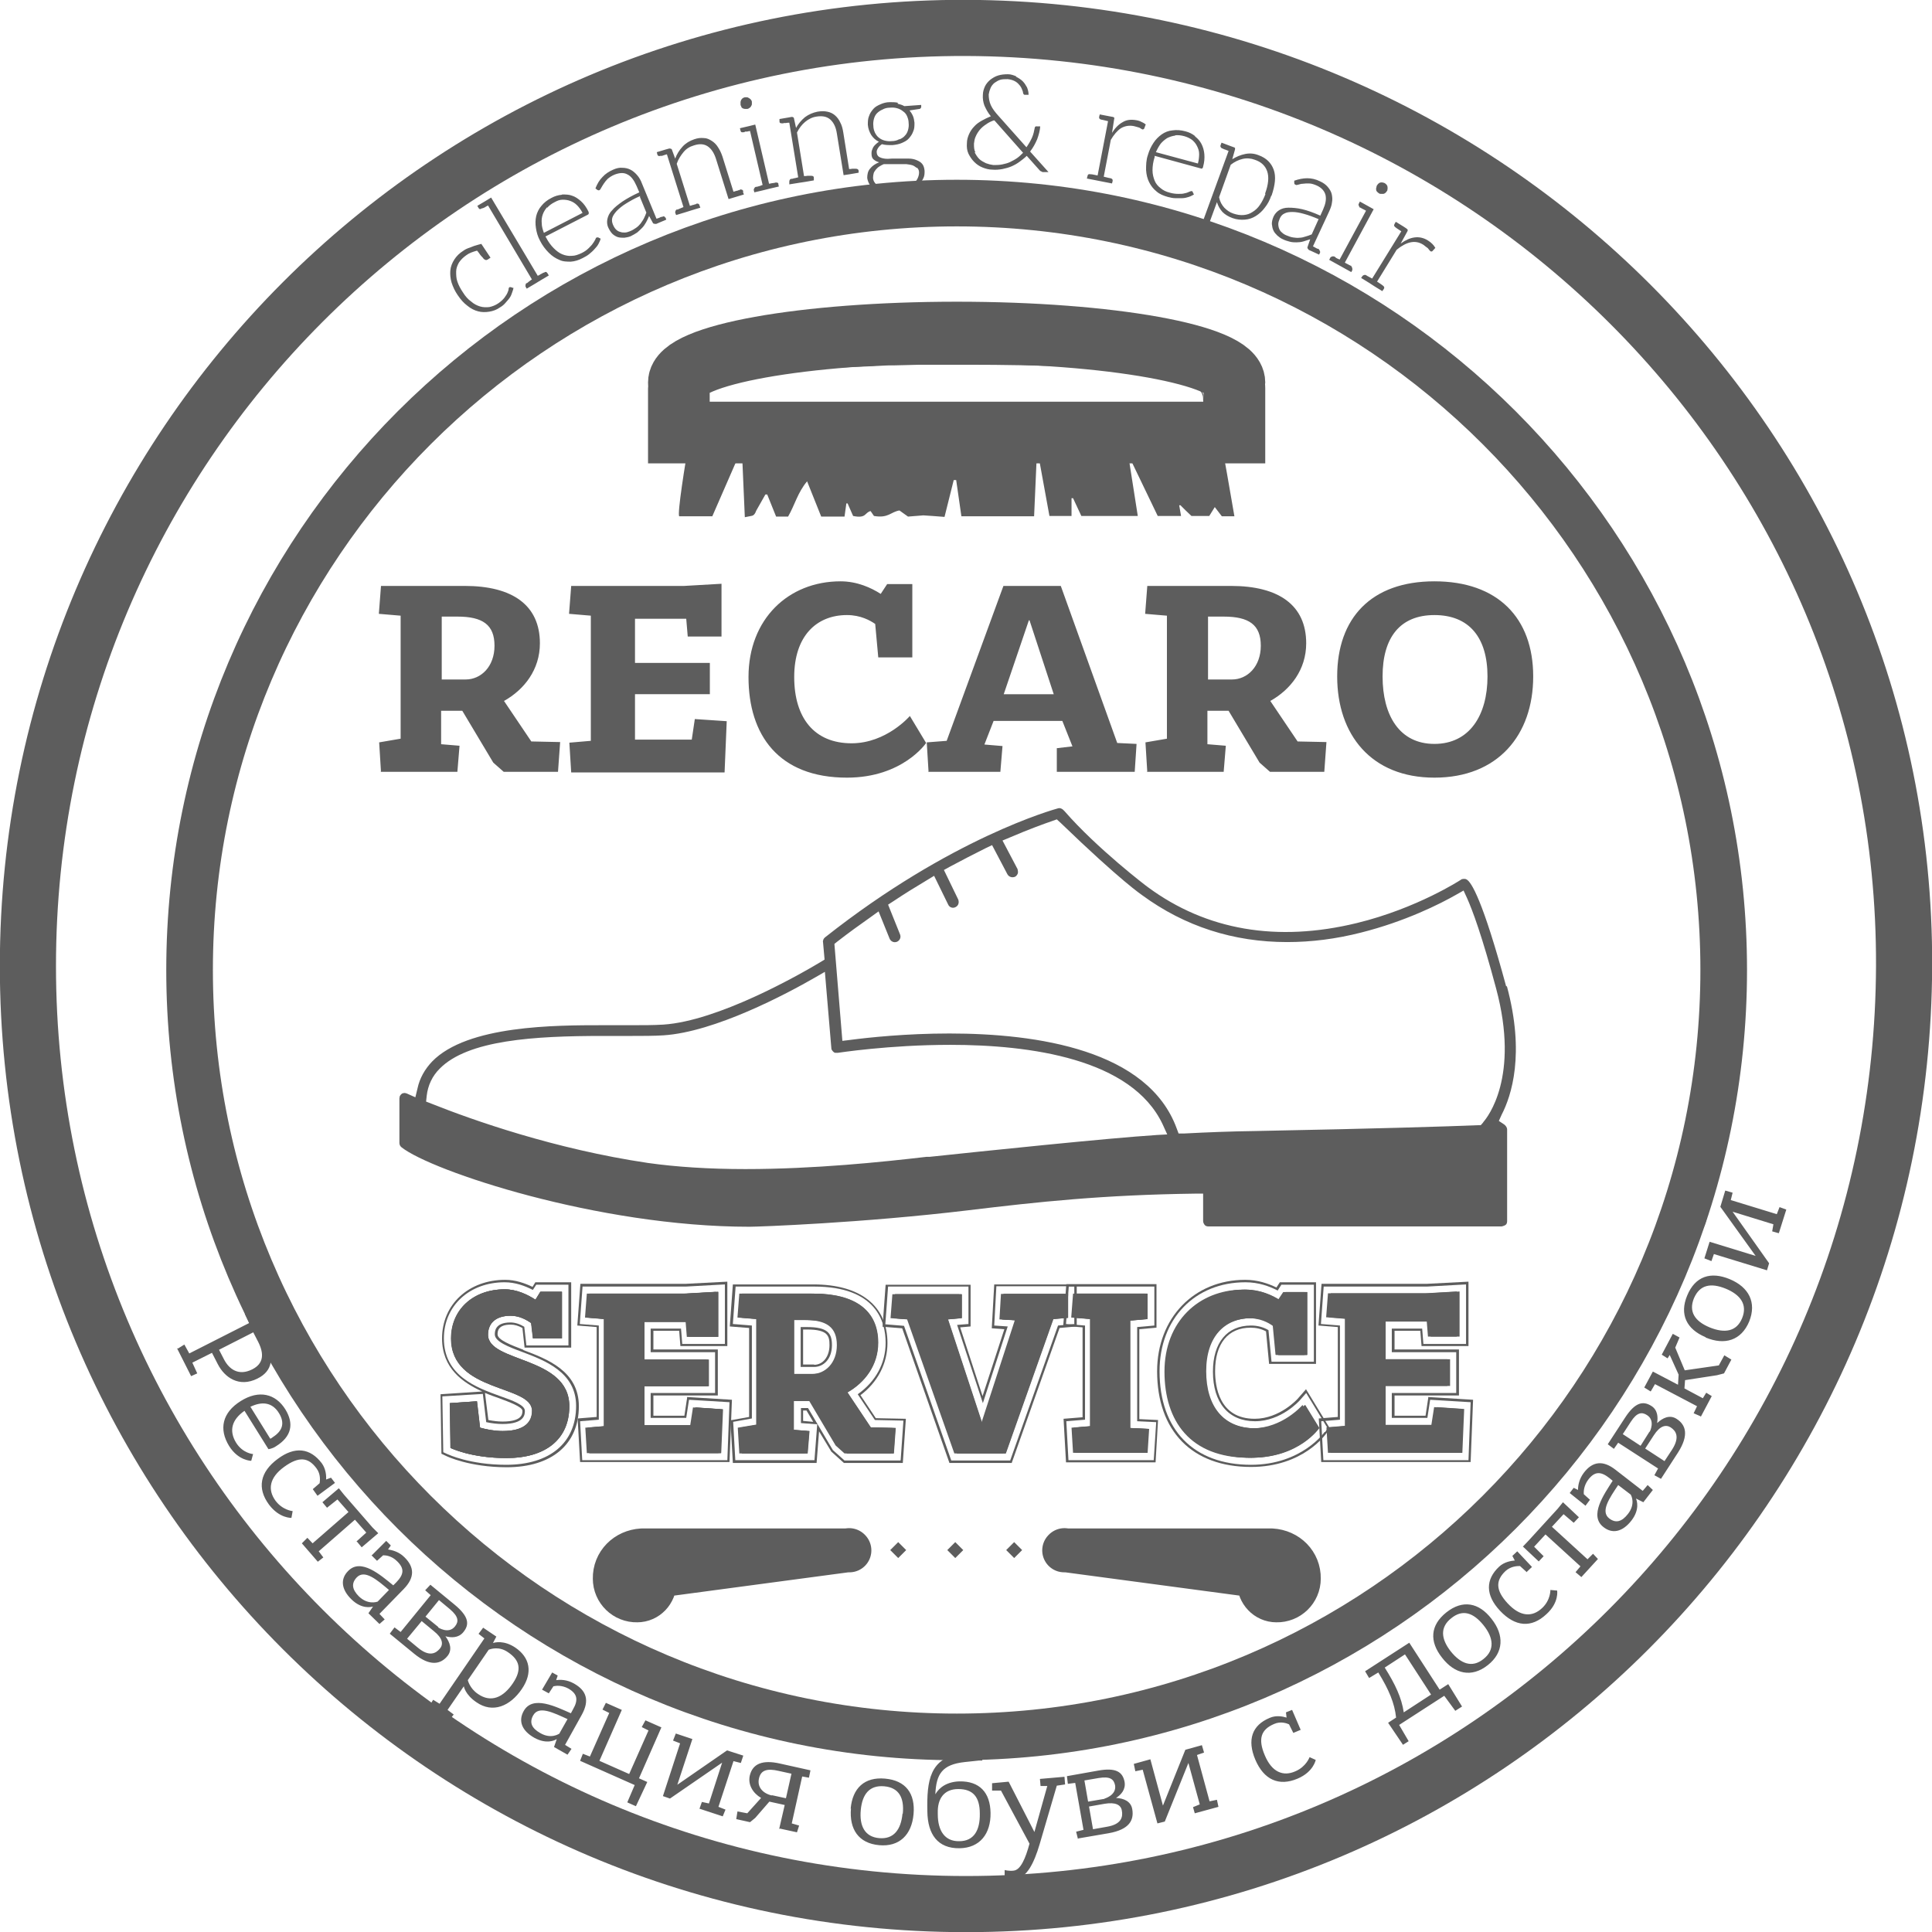 <?xml version="1.0" encoding="UTF-8"?> <svg xmlns="http://www.w3.org/2000/svg" id="_Слой_1" data-name="Слой 1" viewBox="0 0 62.98 62.98"><defs><style> .cls-1 { stroke-width: 1.52px; } .cls-1, .cls-2, .cls-3, .cls-4 { fill: none; stroke: #353535; } .cls-1, .cls-3, .cls-4 { stroke-miterlimit: 10; } .cls-5 { fill: #353535; } .cls-2 { stroke-linecap: round; stroke-linejoin: round; stroke-width: 1.43px; } .cls-3 { stroke-width: 1.83px; } .cls-4 { stroke-width: 2.01px; } .cls-6 { opacity: .8; } </style></defs><g class="cls-6"><path class="cls-3" d="M62.07,31.49c-.06,16.89-13.69,30.58-30.58,30.58S.91,48.38,.91,31.49,14.6,.86,31.49,.91c16.93,.06,30.64,13.78,30.58,30.58h0Z"></path><path class="cls-1" d="M56.19,31.62c0,13.81-11.19,25-25,25S6.18,45.43,6.18,31.62,17.38,6.62,31.19,6.62s25,11.19,25,25h0Z"></path><path class="cls-5" d="M14.4,20.1v2.05h.78c.5,0,.94-.42,.94-1.1s-.38-.95-1.21-.95h-.51Zm-1.98,5.07l-.06-.97,.7-.12v-4.01l-.71-.06,.07-.91h2.73c1.56,0,2.45,.63,2.45,1.87,0,.86-.51,1.51-1.17,1.88l.89,1.32,.94,.02-.07,.97h-1.77l-.34-.3-1.01-1.69h-.69v1.09l.6,.05-.07,.85h-2.51Zm10-4.41l-.05-.59h-1.67v1.44h2.44s0,1.02,0,1.02h-2.44v1.48h1.85l.1-.67,1.04,.07-.07,1.67h-5l-.06-.97,.7-.06v-4.08l-.71-.06,.07-.91h3.69l1.21-.07v1.72h-1.1Zm6.21,.67l-.1-1.09c-.16-.11-.47-.29-.92-.29-.99,0-1.72,.68-1.72,2.02s.66,2.16,1.87,2.16c1.14,0,1.9-.89,1.9-.89l.53,.88s-.76,1.13-2.58,1.13c-2.23,0-3.21-1.39-3.21-3.28s1.3-3.12,3-3.12c.54,0,1,.21,1.31,.41l.21-.32h.82v2.39h-1.1Zm4.91-1.21l-.82,2.41h1.63l-.79-2.41h-.02Zm-3.27,4.95l-.06-.97,.65-.05,1.85-5.05h1.87l1.84,5.12,.63,.03-.06,.91h-2.54v-.77l.51-.06-.33-.83h-2.24l-.3,.77,.59,.05-.07,.84h-2.36Zm9.11-5.07v2.05h.78c.5,0,.94-.42,.94-1.1s-.38-.95-1.21-.95h-.51Zm-1.98,5.07l-.06-.97,.7-.12v-4.01l-.71-.06,.07-.91h2.73c1.56,0,2.45,.63,2.45,1.87,0,.86-.51,1.51-1.17,1.88l.89,1.32,.94,.02-.07,.97h-1.77l-.34-.3-1.01-1.69h-.69v1.09l.6,.05-.07,.85h-2.51Zm9.36-5.12c-1.12,0-1.69,.73-1.69,2s.55,2.2,1.69,2.2,1.73-.93,1.73-2.2-.6-2-1.73-2Zm0,5.3c-2.06,0-3.17-1.4-3.17-3.3s1.11-3.1,3.17-3.1,3.22,1.19,3.22,3.1-1.15,3.3-3.22,3.3"></path><path class="cls-2" d="M34.69,50.54h6.76c.51,.03,.9,.42,.89,.92,0,.4-.33,.72-.73,.71-.32,0-.57-.27-.57-.59,0-.06,.01-.12,.04-.18,.02-.06,.06-.11,.1-.15,.04-.04,.1-.08,.15-.1,.06-.02,.12-.03,.18-.03,.1,0,.19,.04,.26,.11,.07,.07,.11,.16,.11,.26l-7.18-.96Zm-7,0h-6.76c-.51,.03-.9,.42-.89,.92,0,.4,.33,.72,.73,.71,.32,0,.57-.27,.57-.59,0-.06-.01-.12-.04-.18-.02-.06-.06-.11-.1-.15-.04-.04-.1-.08-.15-.1-.06-.02-.12-.03-.18-.03-.1,0-.19,.04-.26,.11-.07,.07-.11,.16-.11,.26l7.18-.96Z"></path><path class="cls-5" d="M31.14,50.79l-.26-.26,.26-.26,.26,.26-.26,.26Zm1.92,0l-.26-.26,.26-.26,.26,.26-.26,.26Zm-3.78,0l-.26-.26,.26-.26,.26,.26-.26,.26Zm19.06-14.19l-.07,.08h-.1c-.96,.04-3.18,.11-7.27,.19-.77,.01-1.53,.04-2.3,.08h-.18s-.06-.16-.06-.16c-.93-2.56-4.54-3.1-7.41-3.1-1.41,0-2.63,.13-3.24,.21l-.25,.03-.26-3.16,.1-.08c.36-.28,.72-.54,1.09-.8l.25-.18,.36,.89c.04,.09,.14,.14,.24,.1,.09-.04,.14-.14,.1-.24l-.39-.97,.17-.11c.36-.24,.73-.47,1.1-.69l.23-.14,.46,.94c.04,.09,.15,.13,.24,.08,.04-.02,.08-.06,.09-.1,.02-.05,.01-.1,0-.14l-.47-.97,.2-.11c.39-.21,.78-.41,1.16-.6l.21-.1,.5,.95c.05,.09,.16,.12,.25,.08,.04-.02,.07-.06,.09-.11,.01-.05,0-.1-.01-.14l-.49-.93,.24-.1c.63-.27,1.1-.44,1.39-.54l.14-.05,.11,.1c2.01,1.94,2.66,2.36,2.67,2.37,1.39,1.02,2.98,1.53,4.73,1.53,.78,0,1.59-.1,2.41-.31,1.43-.36,2.57-.93,3.11-1.24l.23-.13,.11,.24c.18,.4,.49,1.23,.95,2.95,.78,2.9-.29,4.21-.41,4.35Zm-10.64,.4c-1.58,.1-5.69,.53-7.39,.71h-.1c-1.46,.17-3.66,.4-5.91,.4-1.19,0-2.26-.07-3.18-.2-3.04-.45-5.72-1.4-7.05-1.93l-.18-.07,.02-.19c.04-.34,.18-.64,.42-.88,.92-.94,3.09-1.07,5.31-1.07h.94c.36,0,.74,0,1.05-.02,1.68-.11,4.01-1.35,4.93-1.88l.33-.19,.21,2.48s0,.05,.02,.07c.01,.02,.03,.04,.05,.06,.02,.02,.04,.03,.07,.03,.02,0,.05,0,.07,0,.02,0,1.66-.26,3.67-.26,2.6,0,5.91,.45,6.92,2.59l.15,.33-.36,.02Zm11.4-4.84c-.77-2.84-1.14-3.41-1.29-3.49-.03-.02-.06-.02-.1-.02-.03,0-.07,.01-.09,.03,0,0-1.42,.93-3.39,1.41-2.59,.63-4.9,.24-6.81-1.17-.02-.01-1.65-1.25-2.72-2.48-.07-.08-.14-.11-.21-.09-.14,.04-3.49,.96-7.6,4.21-.02,.02-.04,.04-.05,.07-.01,.03-.02,.06-.01,.09l.05,.56-.13,.08c-.75,.45-3.35,1.92-5.12,2.04-.31,.02-.68,.02-1.04,.02h-.94c-1.54,0-4.41,0-5.56,1.18-.24,.25-.41,.55-.48,.88l-.07,.29-.27-.12s-.05-.02-.07-.02c-.02,0-.05,0-.07,.01-.02,0-.04,.02-.06,.04-.02,.02-.03,.04-.04,.06,0,.02-.01,.05-.01,.07v1.45c0,.06,.03,.11,.07,.14,.97,.77,6.4,2.59,11.34,2.59,.28,0,3.67-.12,7.16-.54,2.24-.27,4.35-.5,7.38-.54h.25s0,.89,0,.89c0,.05,.02,.09,.05,.13s.08,.05,.13,.05h9.55s.09-.02,.13-.05,.05-.08,.05-.13v-2.98c0-.09-.09-.16-.09-.16l-.18-.12,.09-.2c.32-.62,.77-1.98,.17-4.2ZM22.52,14.07c-.21,1.15-.44,2.66-.38,2.76h1.08l.89-2.04h.08c.03,.68,.06,1.36,.09,2.07,.13-.03,.24-.04,.27-.06,.06-.04,.08-.1,.1-.15,.1-.18,.2-.35,.3-.53h.06s.29,.72,.29,.72h.39c.22-.38,.31-.78,.62-1.15l.46,1.15h.76c.02-.15,.04-.29,.06-.43h.04s.18,.41,.18,.41c.44,.09,.37-.11,.57-.16l.11,.16c.47,.08,.54-.13,.83-.18l.28,.2,.5-.04c.2,.01,.41,.03,.69,.05l.3-1.2h.08s.17,1.18,.17,1.18h2.37c.03-.69,.06-1.36,.09-2.04h.04s.37,2.03,.37,2.03h.72v-.58h.05s.27,.58,.27,.58h1.84l-.29-1.85h.05s.89,1.85,.89,1.85h.76l-.06-.35h.04c.12,.12,.24,.24,.36,.35h.58l.18-.29c.1,.13,.16,.21,.23,.3h.41c-.16-.93-.32-1.85-.49-2.77H22.52Z"></path><path class="cls-4" d="M40.24,12.47c0-.9-4.05-1.63-9.05-1.63s-9.06,.73-9.06,1.63c0,.03,0,.06,.01,.09,0,.03-.01,.07-.01,.1v1.44h18.11v-1.44s0-.07-.01-.1c0-.03,.01-.06,.01-.09Z"></path><path class="cls-5" d="M22.9,12.61l.05-.02s.08-.03,.14-.05c.06-.02,.14-.05,.22-.08l.31-.08,.18-.05,.2-.04,.46-.09,.13-.03,.13-.02,.27-.04,.58-.09c.1-.02,.21-.03,.31-.04l.33-.03c.22-.02,.45-.05,.68-.07,.23-.03,.48-.04,.72-.05l.76-.04,.39-.02h.2s.2-.01,.2-.01l.8-.02,.82-.02h.41s.41,0,.41,0c1.1,0,2.2,.03,3.22,.08,.49,.02,.99,.06,1.48,.11,.47,.05,.91,.1,1.32,.18,.41,.07,.78,.17,1.09,.31,.15,.07,.29,.15,.4,.26,.05,.06,.09,.12,.11,.18,.02,.06,.03,.13,.03,.19,0,.24,0,.43,0,.56,0,.13-.01,.2-.01,.2,0,0,0-.07,0-.2,0-.13,0-.32-.02-.56,0-.06,0-.12-.03-.18-.02-.06-.06-.11-.11-.16-.1-.1-.24-.18-.39-.24-.31-.12-.67-.2-1.08-.27-.81-.13-1.77-.19-2.79-.23-1.03-.04-2.12-.06-3.22-.06h-.41s-.41,0-.41,0h-.81s-.8,.02-.8,.02h-.2s-.2,.01-.2,.01l-.39,.02-.76,.03c-.25,.01-.49,.02-.72,.04l-.68,.06-.33,.03c-.11,0-.21,.02-.31,.03l-.58,.07-.27,.03-.13,.02-.13,.02c-.16,.03-.32,.05-.46,.08l-.2,.04-.18,.04c-.12,.03-.22,.05-.31,.07-.09,.02-.17,.05-.23,.06-.06,.02-.11,.03-.14,.04l-.05,.02Zm17.34,1.47H22.13v-.32h18.11v.32Z"></path><path class="cls-5" d="M8.26,43.43l-1.12,.57,.16,.31c.17,.33,.48,.55,.92,.33,.38-.19,.39-.51,.2-.89l-.16-.31Zm-2.46,.53l.21-.13,.16,.29,1.95-.99-.14-.3,.21-.09,.47,.94c.28,.56,.24,1.01-.27,1.26-.6,.3-1.07-.04-1.29-.47l-.19-.37-.64,.32,.16,.35-.2,.09-.46-.91Zm2.37,1.91l.64,1.03s.05-.02,.08-.05c.33-.21,.4-.47,.2-.79-.21-.34-.54-.39-.93-.2Zm-.2,.12c-.43,.3-.5,.66-.28,1.03,.22,.36,.56,.38,.56,.38l-.06,.22s-.42,0-.72-.48c-.34-.55-.23-1.09,.38-1.47,.59-.37,1.13-.24,1.45,.27,.29,.47,.21,.89-.31,1.21-.12,.08-.24,.09-.24,.09l-.78-1.25Zm2.23,2.55l.22-.19c.01-.08,.04-.29-.1-.48-.27-.37-.58-.4-1.06-.05-.48,.35-.54,.74-.28,1.1,.23,.31,.56,.34,.56,.34l-.04,.22s-.39,.02-.73-.43c-.4-.54-.29-1.07,.28-1.49,.56-.42,1.06-.36,1.44,.14,.13,.18,.15,.4,.14,.53l.16-.06,.13,.17-.57,.42-.15-.21Zm1.42,1.71l.32-.29-.37-.42-1.18,1.03,.15,.2-.18,.14-.52-.6,.18-.18,.17,.18,1.17-1.02-.36-.41-.34,.27-.15-.18,.53-.45h.01s.16,.2,.16,.2l.93,1.07,.19,.19-.54,.46-.15-.18Zm.69,1.96l.37-.38c-.38-.32-.79-.68-1.05-.41-.18,.19-.16,.39,.07,.62,.29,.28,.58,.18,.61,.17Zm-.18-1.52l.46-.46,.15,.15-.09,.13c.13,.02,.35,.07,.53,.25,.33,.32,.35,.66-.02,1.04l-.79,.81,.17,.18-.17,.15-.36-.35,.15-.22c-.07,.02-.37,.09-.7-.23-.34-.33-.37-.67-.11-.93,.42-.43,1.06,.14,1.47,.47l.1-.1c.25-.26,.27-.45,.02-.69-.17-.17-.36-.19-.45-.19l-.2,.18-.18-.18Zm2.15,2.36s.34,.23,.55-.03c.13-.16,.12-.32-.16-.56l-.36-.3-.44,.54,.42,.34Zm-.53-.21l-.48,.58,.35,.29c.37,.31,.59,.19,.72,.03,.12-.14,.09-.34-.2-.57l-.4-.33Zm-1.04,.41l.15-.2,.2,.15,.98-1.2-.18-.16,.17-.18,.79,.65c.47,.39,.49,.65,.28,.9-.16,.19-.39,.18-.58,.13,.15,.2,.23,.44,.07,.64-.22,.27-.57,.36-1.1-.08l-.78-.64Zm3.22,.53l-.68,.99s.06,.27,.33,.45c.43,.3,.83,.11,1.14-.35,.31-.46,.21-.76-.16-1.01-.3-.21-.58-.1-.63-.08Zm-1.94,1.84l.13-.21,.21,.13,1.46-2.13-.19-.15,.15-.2,.43,.29-.11,.21c.06-.02,.36-.1,.73,.15,.47,.32,.58,.81,.21,1.35-.38,.56-.95,.8-1.48,.43-.37-.25-.41-.52-.41-.52l-.53,.77,.2,.15-.14,.18-.66-.45Zm4.25,.88l.26-.46c-.46-.21-.94-.45-1.12-.12-.13,.23-.05,.42,.24,.58,.35,.2,.61,.02,.63,0Zm-.57-1.42l.33-.56,.18,.1-.05,.15c.13-.02,.35-.02,.58,.11,.41,.23,.51,.55,.26,1.01l-.55,.99,.21,.13-.13,.19-.44-.25,.09-.26c-.06,.04-.33,.18-.73-.04-.41-.23-.53-.55-.35-.87,.29-.53,1.06-.14,1.54,.07l.07-.13c.18-.31,.14-.51-.16-.68-.21-.11-.39-.09-.48-.07l-.15,.23-.22-.12Zm2.78,3.67l.24-.56-1.78-.79,.09-.23,.23,.09,.63-1.42-.22-.11,.11-.22,.52,.23-.73,1.66,.97,.43,.63-1.42-.22-.11,.12-.22,.52,.23-.73,1.66,.27,.12-.37,.79-.27-.12Zm2.36,.19l.07-.2,.23,.05,.43-1.33-1.7,1.17-.23-.08,.56-1.72-.23-.09,.09-.23,.54,.18-.49,1.49,1.62-1.12,.53,.17-.08,.24-.24-.06-.49,1.49,.23,.09-.09,.22-.76-.25Zm2.35-.42l.46,.1,.18-.8-.41-.09c-.38-.09-.59-.03-.65,.25-.06,.27,.12,.48,.42,.55Zm.24,1.1l.18-.78-.5-.11-.46,.53-.17,.14-.45-.1,.04-.25,.32,.06,.45-.5c-.27-.16-.43-.43-.37-.72,.09-.4,.42-.53,.99-.4l.99,.22-.05,.24-.22-.04-.34,1.53,.24,.07-.07,.22-.55-.12Zm4.03-.5c.05-.52-.13-.85-.61-.89-.47-.04-.71,.25-.76,.77-.05,.52,.13,.88,.6,.92,.47,.04,.71-.27,.76-.8Zm-1.7-.16c.06-.67,.45-1.04,1.12-.98,.68,.06,.99,.49,.93,1.16-.06,.67-.46,1.07-1.12,1.01-.67-.06-.98-.52-.92-1.2Zm2.84,.18c0,.54,.23,.89,.7,.88,.48,0,.68-.36,.67-.9,0-.54-.22-.8-.7-.8-.48,0-.68,.33-.67,.77v.05Zm1.35-1.75l-.47,.05c-.74,.08-.93,.39-.96,1.05,.14-.24,.4-.41,.79-.42,.65-.01,1,.36,1.01,1.03,.01,.68-.35,1.14-1.01,1.15-.71,.01-1.04-.45-1.05-1.2-.02-1,.07-1.75,1.13-1.89l.43-.06,.03-.15h.23s-.03,.44-.03,.44h-.1Zm.83,3.57s.15,.04,.29,.02c.23-.02,.39-.4,.52-.88l-.93-1.73h-.29s0-.24,0-.24l.54-.05,.84,1.64h0s.42-1.5,.42-1.5h-.22s-.02-.23-.02-.23l.8-.07,.02,.25-.27,.04-.56,1.91c-.18,.61-.42,1.09-.77,1.12-.3,.03-.37-.05-.37-.05v-.23Zm2.75-2.07l.13,.74,.45-.08c.48-.08,.53-.32,.49-.53-.03-.18-.2-.28-.56-.22l-.51,.09Zm.51-.26s.39-.11,.34-.43c-.04-.2-.16-.3-.53-.24l-.47,.08,.12,.69,.53-.09Zm-.87,1.32l-.06-.24,.24-.06-.27-1.53-.24,.03-.03-.25,1.01-.18c.6-.11,.81,.05,.87,.37,.04,.25-.12,.42-.28,.52,.25,.01,.49,.11,.53,.37,.06,.35-.09,.66-.77,.78l-.99,.17Zm3.81-.83l-.06-.21,.22-.09-.37-1.35-.77,1.91-.24,.06-.48-1.75-.24,.05-.05-.24,.54-.15,.41,1.51,.73-1.82,.54-.15,.07,.24-.23,.08,.41,1.51,.24-.05,.05,.23-.77,.21Zm3.2-2.65l-.13-.26c-.07-.03-.27-.11-.49-.01-.42,.18-.53,.48-.3,1.02,.23,.55,.6,.7,1,.52,.35-.15,.46-.46,.46-.46l.2,.09s-.07,.39-.59,.61c-.61,.26-1.1,.04-1.38-.62-.27-.64-.11-1.12,.47-1.36,.2-.09,.42-.05,.55-.01l-.02-.17,.2-.08,.28,.65-.24,.1Zm3.61-.65l.89-.58-.85-1.31-.66,.43c.34,.54,.55,.98,.62,1.46Zm-.03,1.05l-.48-.71,.26-.17c-.05-.47-.23-.9-.58-1.47l-.3,.18-.13-.22,1.44-.93,.99,1.53,.28-.18,.45,.73-.22,.14-.36-.49-1.47,.95,.31,.53-.19,.12Zm2.63-3.89c-.33-.41-.68-.53-1.05-.23-.37,.29-.34,.67-.02,1.08,.33,.41,.7,.55,1.07,.25,.37-.29,.33-.69,0-1.1h0Zm-1.35,1.06c-.42-.53-.39-1.06,.14-1.48,.53-.42,1.06-.32,1.47,.21,.42,.53,.4,1.1-.12,1.51-.53,.42-1.08,.29-1.49-.24Zm2.76-2.79l-.22-.2c-.08,0-.29,0-.47,.16-.33,.31-.33,.63,.07,1.06,.41,.44,.8,.45,1.12,.15,.28-.26,.27-.59,.27-.59l.22,.02s.07,.39-.35,.77c-.49,.46-1.02,.41-1.51-.11-.48-.51-.48-1.02-.03-1.44,.16-.15,.38-.19,.51-.2l-.08-.15,.16-.15,.48,.51-.19,.18Zm1.53-1.61l-.33-.28-.38,.41,1.16,1.06,.18-.18,.16,.17-.54,.59-.19-.16,.16-.19-1.14-1.04-.37,.4,.31,.31-.16,.17-.51-.48h-.01s.19-.2,.19-.2l.95-1.04,.17-.21,.52,.49-.16,.17Zm1.87-.91l-.42-.32c-.28,.42-.59,.86-.29,1.09,.21,.16,.41,.11,.61-.15,.25-.32,.11-.6,.09-.62h0Zm-1.49,.35l-.51-.41,.13-.17,.14,.07c0-.13,.03-.35,.19-.56,.28-.37,.62-.42,1.03-.1l.89,.69,.16-.19,.17,.16-.31,.4-.24-.12c.03,.07,.13,.36-.15,.72-.29,.37-.62,.44-.91,.21-.48-.37,.02-1.07,.3-1.51l-.11-.09c-.28-.22-.48-.22-.69,.06-.14,.19-.15,.38-.14,.47l.2,.18-.15,.2Zm1.95-1.86l.63,.41,.25-.38c.26-.41,.12-.61-.05-.72-.16-.1-.35-.05-.55,.26l-.28,.43Zm.15-.55s.19-.36-.09-.54c-.17-.11-.33-.09-.53,.22l-.26,.4,.58,.38,.29-.46Zm.37,1.54l-.22-.12,.12-.22-1.3-.84-.14,.2-.2-.15,.56-.86c.33-.51,.59-.56,.86-.39,.21,.13,.22,.37,.19,.56,.18-.17,.41-.28,.63-.14,.3,.19,.42,.52,.05,1.1l-.55,.85Zm1.29-2.04l-.23-.1,.11-.23-1.37-.72-.14,.24-.21-.13,.28-.52,.82,.43,.02-.33-.29-.64-.07,.11-.19-.12,.36-.68,.22,.12-.14,.33,.31,.74,1.11-.16,.18-.33,.23,.14-.24,.45-.23,.06-1.04,.16-.02,.27,.6,.32,.11-.18,.18,.11-.36,.68Zm.82-4.16c-.49-.2-.85-.13-1.04,.31-.18,.44,.03,.75,.51,.95,.49,.2,.88,.14,1.06-.3,.18-.44-.05-.76-.53-.96h0Zm-.66,1.58c-.62-.26-.86-.74-.6-1.36,.26-.63,.77-.79,1.39-.53,.62,.26,.88,.76,.63,1.38-.26,.62-.8,.78-1.42,.52h0Zm2.38-3.39l-.21-.06,.04-.23-1.33-.41,1.19,1.68-.07,.23-1.73-.53-.08,.23-.23-.09,.17-.54,1.5,.46-1.15-1.6,.16-.53,.24,.07-.06,.24,1.5,.46,.09-.23,.22,.08-.24,.76Zm-2.69-.92h0s.13-.27,.13-.27c0,0,.38,.21,.19,.81-.18,.6-.61,.56-.61,.56l.05-.3h0s.25,.02,.36-.32c.11-.34-.11-.47-.11-.47Zm-32.81,4.31l-.04-.5h-1.43v1.23h2.1s0,.87,0,.87h-2.1v1.27h1.58l.09-.58,.89,.06-.06,1.43h-4.29l-.05-.83,.6-.05v-3.49l-.61-.05,.06-.78h3.16l1.04-.06v1.47h-.94Zm3.41-.56v1.76h.67c.43,0,.81-.36,.81-.94s-.33-.82-1.04-.82h-.44Zm-1.7,4.34l-.05-.83,.6-.1v-3.44l-.61-.05,.06-.78h2.34c1.34,0,2.1,.54,2.1,1.6,0,.74-.44,1.3-1,1.62l.76,1.14,.81,.02-.06,.83h-1.52l-.29-.26-.86-1.45h-.59v.94l.51,.04-.06,.73h-2.15Zm6.71-4.38l1.14,3.46h.02l1.11-3.41-.5-.03,.05-.83h2.1v.78l-.48,.04-1.55,4.38h-1.59l-1.54-4.37-.54-.04,.06-.78h2.18v.78l-.45,.04Zm4.17,4.38l-.05-.83,.6-.05v-3.49l-.61-.05,.06-.78h2.34v.83l-.56,.05v3.5l.61,.03-.05,.78h-2.34Zm6.6-3.21l-.09-.94c-.14-.1-.4-.25-.79-.25-.85,0-1.47,.58-1.47,1.73s.57,1.86,1.6,1.86c.98,0,1.63-.76,1.63-.76l.46,.75s-.65,.97-2.21,.97c-1.91,0-2.75-1.19-2.75-2.81s1.11-2.67,2.57-2.67c.46,0,.86,.18,1.12,.35l.18-.27h.7v2.05h-.94Zm4.97-.58l-.04-.5h-1.43v1.23h2.1s0,.87,0,.87h-2.1v1.27h1.58l.09-.58,.89,.06-.06,1.43h-4.29l-.05-.83,.6-.05v-3.49l-.61-.05,.06-.78h3.16l1.04-.06v1.47h-.94Z"></path><path class="cls-5" d="M22.46,43.59l-.04-.5h-1.43v1.23h2.1s0,.87,0,.87h-2.1v1.27h1.58l.09-.58,.89,.06-.06,1.43h-4.29l-.05-.83,.6-.05v-3.49l-.61-.05,.06-.78h3.16l1.04-.06v1.47h-.94Z"></path><path class="cls-5" d="M22.83,46.77l.09-.56,.31,.02-.03,.84h-3.7v-.24s.57-.05,.57-.05v-4.06l-.59-.05v-.19h2.89l.73-.04v.84h-.35l-.04-.5h-2.02v1.85h2.1s0,.26,0,.26h-2.1v1.89h2.15Zm-2.08-1.81h2.1v-.42h-2.1s0-1.69,0-1.69h1.87l.04,.5h.5v-1l-.8,.04h-2.96s-.02,.33-.02,.33l.59,.05v3.92l-.59,.05,.02,.39h3.85l.04-.99-.45-.03-.09,.56h-2.01v-1.73Z"></path><path class="cls-5" d="M23.71,47.6h-4.73l-.07-1.27,.61-.05v-3.07l-.62-.05,.09-1.22h3.37l1.27-.07v1.94h-1.39l-.04-.5h-.99v.77h2.1s0,1.33,0,1.33h-2.1v.81h1.16l.09-.59,1.32,.08-.07,1.88Zm-1.31-2.04l-.09,.59h-1.01v-.66h2.1v-1.5h-2.1s0-.61,0-.61h.84l.04,.5h1.53v-2.1l-1.35,.07h-3.44l-.1,1.36,.63,.05v2.93l-.62,.05,.08,1.42h4.87l.08-2.03-1.47-.09Zm3.48-2.53v1.76h.67c.43,0,.81-.36,.81-.94s-.33-.82-1.04-.82h-.44Zm-1.7,4.34l-.05-.83,.6-.1v-3.44l-.61-.05,.06-.78h2.34c1.34,0,2.1,.54,2.1,1.6,0,.74-.44,1.3-1,1.62l.76,1.14,.81,.02-.06,.83h-1.52l-.29-.26-.86-1.45h-.59v.94l.51,.04-.06,.73h-2.15Z"></path><path class="cls-5" d="M26.54,44.48h-.36v-1.14h.13c.68,0,.73,.21,.73,.51,0,.37-.21,.64-.5,.64Zm-.23-1.22h-.21v1.3h.44c.29,0,.58-.24,.58-.71,0-.38-.13-.59-.81-.59Z"></path><path class="cls-5" d="M26.54,45.02h-.9v-2.22h.67c.31,0,1.27,0,1.27,1.05,0,.67-.45,1.17-1.04,1.17Zm1.11-1.17c0-.75-.45-1.12-1.35-1.12h-.75v2.37h.98c.64,0,1.11-.54,1.11-1.25Z"></path><path class="cls-5" d="M26.51,46.35l-.33-.03v-.34h.11l.22,.37Zm2.84,1.26h-1.82l-.38-.34-.81-1.37h-.23v.49l.53,.04-.09,1.17h-2.58l-.07-1.25,.61-.11v-3.03l-.62-.05,.09-1.22h2.56c2.03,0,2.33,1.15,2.33,1.83s-.33,1.27-.91,1.68l.56,.84,.93,.02-.09,1.29Zm-.8-1.38l-.5-.75c.56-.42,.88-1.03,.88-1.7,0-1.21-.88-1.91-2.41-1.91h-2.63l-.1,1.37,.63,.05v2.9l-.61,.11,.08,1.39h2.73l.08-1.03,.4,.66,.41,.37h1.92l.1-1.44-.97-.02Z"></path><path class="cls-5" d="M28.85,47.06h-1.12l-.17-.15-.93-1.56h-1.07v1.53l.49,.04v.14h-1.59l-.02-.27,.58-.1v-3.98l-.59-.05v-.19h2.07c1.19,0,1.8,.43,1.8,1.29,0,.78-.59,1.2-.84,1.35l-.29,.16,1.03,1.54h.65s-.01,.24-.01,.24Zm-1.55-1.75l.21-.12c.56-.32,.88-.84,.88-1.42,0-.91-.63-1.37-1.87-1.37h-2.13l-.02,.33,.59,.05v3.85l-.59,.1,.02,.41h1.72l.02-.29-.49-.04v-1.38h.95l.91,1.53,.2,.17h1.22l.03-.38h-.69s-.96-1.45-.96-1.45Zm3.59-2.32l1.14,3.46h.02l1.11-3.41-.5-.03,.05-.83h2.1v.78l-.48,.04-1.55,4.38h-1.59l-1.54-4.37-.54-.04,.06-.78h2.17v.78l-.45,.04Z"></path><path class="cls-5" d="M32.98,42.72v-.24h1.51v.19l-.4,.03-1.55,4.36h-1.16l-1.53-4.36-.43-.03v-.19h1.6v.19l-.55,.05,1.33,4.04h.47l1.3-4-.59-.04Zm-.76,3.96h-.36l-1.28-3.9,.53-.05v-.33h-1.73l-.02,.34,.46,.03,1.53,4.36h1.27l1.55-4.37,.42-.03v-.33h-1.65l-.02,.39,.57,.04-1.26,3.86Z"></path><path class="cls-5" d="M35.03,43.16l-.54,.05-1.56,4.4h-1.92l-1.54-4.39-.61-.05,.09-1.23h2.62v1.22l-.37,.03,.84,2.55,.81-2.5-.44-.03,.07-1.28h2.54v1.22Zm-2.62-1.29l-.08,1.43,.41,.03-.71,2.18-.73-2.24,.34-.03v-1.36h-2.77l-.1,1.37,.64,.05,1.54,4.39h2.03l1.56-4.4,.56-.05v-1.37h-2.69Z"></path><path class="cls-5" d="M35.05,47.37l-.05-.83,.6-.05v-3.49l-.61-.05,.06-.78h2.34v.83l-.56,.05v3.5l.61,.03-.05,.78h-2.34Z"></path><path class="cls-5" d="M37.12,46.88v.19h-1.78v-.24s.57-.05,.57-.05v-4.06l-.59-.05v-.19h1.76v.24l-.56,.05v4.08l.59,.03Zm-.51-4.04l.56-.05v-.39h-1.9l-.02,.33,.59,.05v3.92l-.59,.05,.02,.39h1.91l.02-.34-.59-.03v-3.93Z"></path><path class="cls-5" d="M37.61,47.6h-2.78l-.07-1.27,.61-.05v-3.07l-.62-.05,.09-1.22h2.79v1.27l-.56,.05v3.07l.62,.03-.08,1.23Zm-.47-1.34v-2.93l.56-.05v-1.42h-2.94l-.1,1.36,.63,.05v2.93l-.62,.05,.08,1.42h2.92l.08-1.38-.63-.03Zm4.51-2.1l-.09-.94c-.14-.1-.4-.25-.79-.25-.85,0-1.47,.58-1.47,1.73s.57,1.86,1.6,1.86c.98,0,1.63-.76,1.63-.76l.46,.75s-.65,.97-2.21,.97c-1.91,0-2.75-1.19-2.75-2.81s1.11-2.67,2.57-2.67c.46,0,.86,.18,1.12,.35l.18-.27h.7v2.05h-.94Z"></path><path class="cls-5" d="M40.78,47.22c-2.13,0-2.44-1.57-2.44-2.51,0-1.39,.93-2.36,2.26-2.36,.43,0,.78,.19,.95,.3l.26,.17,.25-.39h.23v1.43h-.36l-.07-.8-.12-.08c-.29-.2-.61-.3-.97-.3-1.08,0-1.78,.8-1.78,2.03,0,1.31,.75,2.16,1.91,2.16,.7,0,1.25-.33,1.56-.59l.15,.24c-.23,.24-.81,.69-1.83,.69h0Zm.12-.42c-1.13,0-1.83-.8-1.83-2.09,0-1.19,.67-1.96,1.7-1.96,.34,0,.65,.1,.92,.29l.09,.06,.08,.83h.5v-1.59h-.35l-.23,.36-.19-.13c-.18-.12-.54-.31-.99-.31-1.38,0-2.34,1-2.34,2.44,0,.97,.33,2.58,2.52,2.58,1.11,0,1.71-.52,1.93-.76l-.22-.37c-.29,.25-.85,.62-1.58,.62Z"></path><path class="cls-5" d="M43.18,46.68s-.74,1.07-2.4,1.07c-1.87,0-2.98-1.14-2.98-3.05,0-1.71,1.15-2.9,2.8-2.9,.43,0,.78,.13,1.05,.27l.12-.19h1.06v2.51h-1.38l-.1-1.03c-.17-.1-.36-.15-.57-.15-.78,0-1.24,.56-1.24,1.5,0,1.02,.51,1.62,1.37,1.62s1.45-.67,1.46-.68l.21-.24,.7,1.15-.08,.12Zm-.6-1.4l-.28,.32s-.58,.65-1.4,.65c-1.17,0-1.29-1.08-1.29-1.55,0-.9,.42-1.42,1.16-1.42,.18,0,.35,.04,.5,.12l.1,1.06h1.53v-2.66h-1.18l-.11,.17c-.27-.13-.61-.25-1.02-.25-1.67,0-2.87,1.25-2.87,2.98,0,1.95,1.14,3.12,3.06,3.12,1.7,0,2.43-1.06,2.46-1.1l.11-.16-.78-1.28Z"></path><path class="cls-5" d="M47.87,47.6h-4.73l-.07-1.27,.61-.05v-3.07l-.62-.05,.09-1.22h3.37l1.27-.07v1.94h-1.39l-.04-.5h-.99v.77h2.1s0,1.33,0,1.33h-2.1v.81h1.16l.09-.59,1.32,.08-.07,1.88Zm-1.31-2.04l-.09,.59h-1.01v-.66h2.1v-1.5h-2.1s0-.61,0-.61h.84l.04,.5h1.53v-2.1l-1.35,.07h-3.44l-.1,1.36,.63,.05v2.93l-.62,.05,.08,1.42h4.87l.08-2.03-1.47-.09Zm-29.18-1.92l-.06-.51c-.14-.1-.38-.24-.67-.24-.47,0-.74,.23-.74,.62,0,.92,2.65,.69,2.65,2.33,0,1.07-.76,1.69-2.05,1.69-1.16,0-1.82-.33-1.82-.33l-.02-1.46,.88-.06,.1,.86c.22,.06,.47,.11,.74,.11,.72,0,.96-.3,.96-.66,0-.86-2.64-.58-2.64-2.36,0-.93,.71-1.6,1.75-1.6,.38,0,.74,.17,1,.34l.16-.26h.7v1.52h-.94Z"></path><path class="cls-5" d="M17.37,43.64l-.06-.51c-.14-.1-.38-.24-.67-.24-.47,0-.74,.23-.74,.62,0,.92,2.65,.69,2.65,2.33,0,1.07-.76,1.69-2.05,1.69-1.16,0-1.82-.33-1.82-.33l-.02-1.46,.88-.06,.1,.86c.22,.06,.47,.11,.74,.11,.72,0,.96-.3,.96-.66,0-.86-2.64-.58-2.64-2.36,0-.93,.71-1.6,1.75-1.6,.38,0,.74,.17,1,.34l.16-.26h.7v1.52h-.94Z"></path><path class="cls-5" d="M16.51,47.22c-.74,0-1.27-.14-1.52-.23l-.02-.96,.3-.02,.09,.77,.2,.06c.29,.08,.56,.12,.82,.12,1.14,0,1.27-.67,1.27-.96,0-.57-.59-.78-1.17-.99-.86-.31-1.47-.59-1.47-1.37s.58-1.29,1.44-1.29c.32,0,.63,.16,.83,.29l.26,.17,.23-.37h.22v.9h-.35l-.04-.37-.11-.08c-.27-.2-.56-.3-.85-.3-.63,0-1.04,.37-1.04,.93,0,.61,.63,.84,1.24,1.07,.85,.32,1.41,.58,1.41,1.25,0,1.2-1.09,1.38-1.74,1.38Zm.36-2.71c-.61-.23-1.19-.45-1.19-1s.37-.85,.97-.85c.27,0,.55,.1,.81,.28l.08,.06,.04,.41h.5v-1.06h-.34l-.22,.34-.2-.12c-.21-.14-.54-.3-.88-.3-.9,0-1.52,.56-1.52,1.37s.63,1.12,1.52,1.44c.57,.21,1.12,.4,1.12,.92,0,.27-.12,.89-1.19,.89-.25,0-.51-.04-.8-.12l-.15-.04-.1-.79-.44,.03,.02,1.08c.24,.09,.79,.25,1.6,.25,.68,0,1.82-.19,1.82-1.46,0-.72-.6-1.01-1.46-1.33Z"></path><path class="cls-5" d="M15.82,45.41c.16,.07,.31,.12,.45,.17,.32,.12,.76,.28,.76,.41,0,.1,0,.35-.65,.35-.15,0-.3-.02-.46-.05l-.11-.88Zm.69,2.34c-1.2,0-1.9-.34-1.93-.35l-.13-.06-.03-1.82,1.32-.08,.11,.92c.19,.04,.36,.06,.53,.06,.73,0,.73-.32,.73-.43,0-.19-.41-.34-.81-.48-.77-.28-1.83-.66-1.83-1.88,0-1.06,.83-1.83,1.98-1.83,.35,0,.67,.12,.92,.25l.11-.17h1.05v1.98h-1.37l-.07-.61c-.15-.09-.3-.14-.45-.14-.51,0-.51,.3-.51,.39,0,.23,.43,.4,.89,.57,.74,.28,1.76,.66,1.76,1.76,0,1.2-.85,1.92-2.28,1.92h0Zm.55-3.75c-.39-.15-.84-.32-.84-.5,0-.09,0-.32,.43-.32,.13,0,.25,.04,.38,.11l.07,.64h1.52v-2.13h-1.17l-.09,.15c-.25-.12-.56-.23-.89-.23-1.19,0-2.06,.8-2.06,1.91,0,.97,.67,1.44,1.31,1.73l-1.36,.09,.03,1.94,.17,.08s.74,.36,1.96,.36c1.47,0,2.35-.75,2.35-1.99,0-1.15-1.04-1.54-1.81-1.83Z"></path><path class="cls-5" d="M17.38,43.64l-.06-.51c-.14-.1-.38-.24-.67-.24-.47,0-.74,.23-.74,.62,0,.92,2.65,.69,2.65,2.33,0,1.07-.76,1.69-2.05,1.69-1.16,0-1.82-.33-1.82-.33l-.02-1.46,.88-.06,.1,.86c.22,.06,.47,.11,.74,.11,.72,0,.96-.3,.96-.66,0-.86-2.64-.58-2.64-2.36,0-.93,.71-1.6,1.75-1.6,.38,0,.74,.17,1,.34l.16-.26h.7v1.52h-.94Zm5.01-.05l-.04-.5h-1.43v1.23h2.1s0,.87,0,.87h-2.1v1.27h1.58l.09-.58,.89,.06-.06,1.43h-4.29l-.05-.83,.6-.05v-3.49l-.61-.05,.06-.78h3.16l1.04-.06v1.47h-.94Zm3.41-.56v1.76h.67c.43,0,.81-.36,.81-.94s-.33-.82-1.04-.82h-.44Zm-1.7,4.34l-.05-.83,.6-.1v-3.44l-.61-.05,.06-.78h2.34c1.34,0,2.1,.54,2.1,1.6,0,.74-.44,1.3-1,1.62l.76,1.14,.81,.02-.06,.83h-1.52l-.29-.26-.86-1.45h-.59v.94l.51,.04-.06,.73h-2.15Zm6.71-4.38l1.14,3.46h.02l1.11-3.41-.5-.03,.05-.83h2.1v.78l-.48,.04-1.55,4.38h-1.59l-1.54-4.37-.54-.04,.06-.78h2.18v.78l-.45,.04Zm4.17,4.38l-.05-.83,.6-.05v-3.49l-.61-.05,.06-.78h2.34v.83l-.56,.05v3.5l.61,.03-.05,.78h-2.34Zm6.6-3.21l-.09-.94c-.14-.1-.4-.25-.79-.25-.85,0-1.47,.58-1.47,1.73s.57,1.86,1.6,1.86c.98,0,1.63-.76,1.63-.76l.46,.75s-.65,.97-2.21,.97c-1.91,0-2.75-1.19-2.75-2.81s1.11-2.67,2.57-2.67c.46,0,.86,.18,1.12,.35l.18-.27h.7v2.05h-.94Zm4.97-.58l-.04-.5h-1.43v1.23h2.1s0,.87,0,.87h-2.1v1.27h1.58l.09-.58,.89,.06-.06,1.43h-4.29l-.05-.83,.6-.05v-3.49l-.61-.05,.06-.78h3.16l1.04-.06v1.47h-.94ZM16.74,9.35c0,.06-.02,.12-.04,.17-.02,.06-.04,.12-.08,.18-.04,.06-.09,.11-.14,.17-.05,.06-.11,.11-.18,.15-.11,.08-.23,.12-.35,.14-.12,.02-.25,.02-.36-.01-.12-.03-.24-.09-.35-.18-.12-.09-.22-.2-.32-.35-.09-.13-.15-.26-.2-.41-.04-.14-.05-.27-.04-.39,.01-.13,.06-.25,.13-.36,.07-.11,.17-.21,.3-.29,.04-.03,.11-.07,.21-.1,.09-.04,.18-.07,.26-.09l.11-.03,.3,.45-.09,.06c-.05,.03-.09,.02-.14-.03,0,0-.01-.02-.03-.04-.02-.02-.05-.05-.08-.09-.03-.04-.06-.09-.1-.13-.14,.04-.26,.08-.35,.15-.1,.07-.18,.15-.24,.24-.05,.09-.09,.19-.09,.29,0,.1,0,.22,.04,.33,.04,.12,.1,.23,.18,.35,.08,.13,.17,.23,.27,.3,.09,.08,.19,.13,.29,.16,.1,.03,.2,.03,.3,.02,.1-.02,.2-.06,.29-.12,.09-.06,.15-.12,.2-.18,.04-.06,.08-.11,.1-.16,.02-.05,.04-.09,.04-.13,0-.04,.02-.05,.03-.06,0,0,.01,0,.02,0,0,0,.02,0,.02,0l.09,.03Zm1.11-.44l.04,.07-.27,.16-.18,.11-.27,.16-.04-.07s-.01-.08,.03-.11h.02s.06-.05,.06-.05c.03-.02,.06-.05,.1-.07l-1.43-2.41s-.07,.03-.09,.05l-.06,.03s-.02,0-.03,.01h-.02c-.05,.04-.09,.03-.11-.01l-.04-.07,.27-.16,.18-.11,1.52,2.55s.07-.03,.09-.05c.03-.02,.05-.02,.06-.03l.03-.02h.02c.05-.04,.09-.03,.11,.01Zm-.02-2.15c-.06,.07-.11,.15-.14,.24-.03,.09-.04,.18-.03,.28,0,.1,.03,.2,.07,.31l1.26-.65c-.05-.1-.12-.19-.18-.25-.07-.07-.14-.11-.22-.14-.08-.03-.16-.04-.25-.04-.09,0-.17,.03-.26,.08-.1,.05-.18,.11-.24,.18Zm.5-.42c.11,0,.22,0,.32,.04,.1,.03,.2,.1,.29,.18,.09,.08,.17,.19,.24,.33,.01,.03,.02,.05,.01,.07,0,.02-.01,.03-.03,.04l-1.38,.71,.02,.03c.07,.14,.16,.26,.25,.35,.09,.09,.18,.16,.28,.2,.1,.04,.2,.06,.31,.05,.11,0,.21-.04,.32-.09,.1-.05,.17-.1,.23-.16,.06-.06,.11-.11,.14-.16,.04-.05,.06-.1,.08-.13,.01-.04,.03-.06,.05-.06,0,0,.02,0,.02,0,0,0,.02,0,.02,0l.08,.04c-.01,.05-.04,.11-.07,.17-.03,.06-.08,.12-.13,.17-.05,.06-.11,.11-.17,.16-.06,.05-.13,.09-.21,.13-.13,.07-.26,.11-.39,.12-.13,0-.26,0-.38-.06-.12-.05-.23-.12-.34-.23-.11-.11-.21-.24-.29-.4-.07-.13-.11-.27-.13-.41-.02-.13-.02-.26,.01-.39,.03-.12,.09-.24,.17-.33,.08-.1,.19-.19,.33-.26,.11-.06,.22-.09,.33-.1Zm2.54,.05c-.19,.08-.34,.17-.47,.25-.13,.08-.22,.16-.3,.24-.07,.08-.12,.15-.14,.22-.02,.07-.01,.15,.02,.22,.03,.07,.06,.12,.1,.16,.04,.04,.09,.07,.14,.08,.05,.02,.1,.02,.15,.02,.05,0,.11-.02,.16-.04,.08-.03,.14-.07,.2-.11,.06-.04,.11-.09,.15-.14,.04-.06,.08-.11,.11-.17,.03-.06,.06-.13,.08-.19l-.21-.51Zm.82,.69l.03,.08-.26,.11-.07,.03h0s-.08,0-.1-.02l-.13-.24c-.03,.07-.06,.14-.1,.21-.04,.07-.08,.13-.13,.18-.05,.05-.1,.1-.16,.15-.06,.04-.13,.08-.21,.12-.07,.03-.14,.04-.21,.05-.07,0-.14,0-.21-.02-.06-.02-.13-.06-.18-.11-.05-.05-.1-.13-.14-.22-.03-.08-.04-.17-.02-.26,.02-.09,.06-.19,.15-.28,.08-.1,.2-.19,.34-.29,.15-.1,.33-.2,.55-.3l-.09-.21c-.08-.18-.17-.31-.29-.37-.12-.07-.26-.06-.42,0-.1,.04-.17,.09-.23,.14-.05,.05-.09,.1-.13,.16-.03,.05-.06,.09-.08,.13-.02,.04-.04,.07-.06,.08-.03,.01-.05,0-.07-.01l-.06-.05c.06-.15,.13-.27,.23-.37,.09-.1,.21-.18,.35-.24,.11-.05,.21-.07,.3-.06,.09,0,.18,.02,.26,.06,.08,.04,.15,.1,.22,.18,.07,.08,.12,.17,.16,.28l.47,1.14s.07-.02,.09-.03l.06-.03h.03c.05-.03,.09-.02,.11,.03Zm2.53-.82l.03,.08-.3,.09-.2,.06-.41-1.31c-.06-.19-.15-.33-.27-.41-.12-.08-.27-.09-.45-.03-.14,.04-.25,.11-.34,.22-.09,.11-.17,.23-.22,.38l.43,1.37s.08-.02,.1-.03c.03,0,.05-.01,.06-.02h.03s.02-.02,.02-.02c.05-.01,.09,0,.1,.05l.03,.08-.3,.09-.19,.06-.3,.09-.03-.08s0-.08,.05-.1h.03s.07-.03,.07-.03c.03-.01,.07-.03,.12-.05l-.54-1.72s-.08,.02-.1,.03l-.06,.02s-.02,0-.03,0h-.02c-.05,.02-.09,0-.1-.04l-.02-.08,.3-.09,.11-.03s.06,0,.08,.03l.11,.3c.05-.14,.13-.27,.24-.39,.1-.11,.23-.19,.38-.24,.11-.04,.22-.05,.31-.04,.1,0,.18,.04,.26,.09,.08,.05,.15,.12,.2,.2,.06,.09,.11,.19,.15,.31l.36,1.15s.07-.02,.1-.03c.03,0,.05-.01,.06-.02h.03s.02-.02,.02-.02c.05-.01,.09,0,.11,.05h0Zm-.05-2.78s-.03-.04-.03-.07c0-.03,0-.05,0-.08,0-.02,.01-.05,.02-.07,.01-.02,.03-.04,.05-.06,.02-.01,.04-.02,.07-.03,.03,0,.05,0,.07,0,.02,0,.05,.02,.07,.03,.02,.01,.04,.03,.06,.05,.01,.02,.03,.04,.03,.07,0,.03,0,.05,0,.08,0,.02-.02,.05-.03,.07-.01,.02-.03,.04-.05,.05-.02,.01-.04,.03-.07,.03-.03,0-.05,0-.08,0-.02,0-.05-.01-.07-.02-.02-.01-.04-.03-.05-.05Zm1.2,2.52l.02,.08-.3,.07-.2,.05-.3,.07-.02-.08s.01-.08,.07-.1h.03s.07-.02,.07-.02c.03,0,.07-.03,.12-.04l-.41-1.76s-.07,.01-.1,.02h-.06s-.03,.02-.03,.02h-.02c-.06,.01-.09,0-.1-.05l-.02-.08,.3-.07,.2-.05,.45,1.93s.07-.01,.1-.02c.03,0,.05,0,.06-.01h.03s.02-.01,.02-.01c.06,0,.09,0,.1,.06Zm2.62-.46v.09s-.29,.05-.29,.05l-.2,.03-.22-1.36c-.03-.2-.1-.35-.21-.45-.11-.1-.26-.13-.45-.1-.14,.02-.26,.08-.37,.17-.11,.09-.2,.21-.27,.35l.23,1.42s.08,0,.11-.01c.03,0,.05,0,.06,0h.03s.03,0,.03,0c.06,0,.09,.02,.09,.06v.09s-.29,.05-.29,.05l-.2,.03-.31,.05v-.09s0-.08,.06-.09h.03s.07-.02,.07-.02c.03,0,.08-.02,.13-.03l-.29-1.78s-.08,0-.11,.01h-.06s-.02,0-.03,.01h-.03c-.06,0-.09-.01-.09-.06v-.08s.29-.05,.29-.05l.11-.02s.06,0,.07,.04l.07,.32c.07-.13,.17-.25,.29-.35,.12-.09,.26-.15,.41-.18,.12-.02,.22-.02,.32,0,.1,.02,.18,.06,.25,.12,.07,.06,.13,.14,.17,.23,.05,.09,.08,.2,.1,.33l.19,1.19s.07,0,.1-.01c.03,0,.05,0,.06,0h.03s.02,0,.02,0c.06,0,.09,.02,.1,.06Zm1.34-1c.07-.03,.13-.07,.17-.12,.05-.05,.08-.11,.1-.18,.02-.07,.03-.15,.02-.23,0-.08-.02-.15-.05-.22-.03-.07-.07-.12-.13-.16-.06-.05-.12-.08-.19-.1-.07-.02-.15-.03-.24-.02-.09,0-.17,.02-.24,.06-.07,.03-.13,.07-.18,.12-.05,.05-.08,.11-.1,.18-.02,.07-.03,.15-.02,.23,0,.08,.02,.15,.05,.22,.03,.06,.07,.12,.12,.16,.06,.05,.12,.08,.19,.1,.08,.02,.15,.03,.24,.02,.09,0,.17-.02,.24-.06h0Zm.56,.94s-.08-.07-.14-.09c-.06-.02-.13-.03-.21-.04-.08,0-.16,0-.24,0-.09,0-.16,0-.25,0-.08,0-.16,0-.24,0-.05,.02-.1,.05-.15,.08-.05,.03-.08,.07-.11,.1-.03,.04-.06,.08-.07,.12-.01,.04-.02,.09-.02,.14,0,.06,.02,.12,.06,.17,.04,.05,.09,.1,.15,.13,.06,.03,.15,.06,.24,.08,.1,.02,.21,.02,.31,.01,.11,0,.21-.02,.3-.06,.09-.03,.17-.07,.24-.12,.06-.05,.12-.11,.15-.18,.03-.06,.05-.13,.05-.2,0-.07-.03-.12-.07-.16Zm-.63-2.1c.08,.02,.15,.04,.22,.08l.55-.04v.07s-.01,.05-.05,.06l-.33,.05c.04,.05,.08,.11,.11,.18,.03,.07,.04,.14,.05,.22,0,.1,0,.2-.04,.28-.03,.09-.08,.16-.14,.23-.06,.07-.14,.11-.23,.15-.09,.04-.2,.06-.31,.07-.13,0-.24,0-.34-.03-.06,.04-.1,.08-.13,.13-.03,.05-.05,.1-.04,.14,0,.06,.03,.11,.07,.14,.05,.03,.11,.05,.18,.06,.07,.01,.15,.01,.24,0,.09,0,.19,0,.28,0,.1,0,.19,0,.28,0,.09,0,.18,.02,.25,.05,.07,.03,.13,.06,.18,.12,.05,.06,.07,.13,.08,.23,0,.09,0,.17-.05,.26-.04,.08-.1,.16-.18,.23-.08,.07-.17,.12-.29,.17-.12,.05-.25,.08-.4,.09-.15,.01-.29,0-.4-.02-.11-.02-.21-.06-.29-.11-.08-.05-.14-.1-.18-.17-.04-.07-.07-.14-.08-.22,0-.11,.02-.22,.09-.3,.07-.09,.17-.16,.3-.21-.08-.02-.13-.05-.18-.09-.05-.04-.07-.1-.07-.19,0-.03,0-.07,.01-.1,.01-.04,.03-.07,.04-.1,.02-.04,.04-.06,.08-.1,.03-.03,.07-.06,.11-.09-.11-.05-.19-.13-.25-.22-.06-.1-.1-.21-.11-.33,0-.1,0-.2,.04-.29,.03-.09,.08-.16,.14-.23,.06-.07,.14-.11,.23-.15,.09-.04,.19-.07,.31-.07,.09,0,.18,0,.26,.02Zm2.51,1.58c.04,.08,.09,.16,.15,.22,.06,.06,.14,.1,.22,.14,.08,.03,.16,.05,.24,.06,.1,0,.19,0,.29-.02,.09-.02,.18-.04,.26-.08,.08-.04,.16-.08,.23-.13,.07-.05,.13-.11,.19-.17l-.92-1.04s-.02-.01-.02-.02c-.09,.03-.18,.07-.26,.13-.08,.05-.15,.11-.21,.18-.05,.06-.1,.14-.13,.21-.04,.08-.05,.16-.06,.24,0,.11,0,.21,.05,.29Zm1.35-2.46c.08,.04,.16,.09,.22,.15,.06,.06,.1,.13,.14,.2,.03,.08,.05,.15,.05,.24-.02,0-.04,0-.05,0-.03,0-.05,0-.08,0-.01,0-.02,0-.03-.02,0,0-.02-.02-.02-.04,0-.04-.02-.08-.04-.13-.02-.05-.05-.1-.09-.14-.04-.05-.09-.09-.15-.12-.06-.03-.13-.05-.22-.06-.09,0-.17,0-.24,.02-.07,.02-.13,.06-.19,.1-.05,.04-.1,.1-.13,.17-.03,.07-.05,.14-.06,.21,0,.12,.02,.24,.07,.35,.05,.11,.14,.23,.26,.36l.9,1.01c.07-.1,.13-.2,.18-.31,.05-.11,.07-.22,.09-.32,0-.02,.01-.03,.02-.04,.01-.01,.03-.02,.04-.01h.12c-.01,.14-.05,.28-.1,.42-.06,.14-.13,.27-.23,.4l.6,.67h-.19s-.05-.02-.06-.03c-.02,0-.03-.02-.05-.04l-.41-.46c-.07,.07-.15,.13-.23,.19-.08,.06-.17,.11-.26,.15-.09,.04-.2,.07-.3,.09-.11,.02-.22,.03-.33,.02-.11,0-.22-.03-.32-.07-.1-.04-.19-.1-.27-.18-.08-.08-.14-.17-.19-.27-.05-.11-.06-.22-.05-.35,0-.1,.03-.2,.07-.29,.04-.09,.1-.18,.17-.25,.07-.08,.16-.14,.25-.19,.09-.05,.19-.1,.29-.14-.1-.12-.16-.24-.21-.35-.04-.11-.06-.23-.05-.35,0-.1,.03-.19,.07-.28,.04-.08,.1-.15,.17-.21,.08-.06,.16-.11,.26-.14,.1-.03,.2-.04,.32-.04,.09,0,.18,.03,.27,.07Zm4.23,1.55l-.05,.14s-.02,.03-.05,.03c0,0-.02,0-.04-.02-.02,0-.03-.02-.05-.03-.02-.01-.05-.02-.09-.03-.03-.01-.07-.02-.11-.03-.16-.03-.3,0-.42,.07-.12,.08-.23,.21-.33,.38l-.23,1.2c.17,.04,.2,.05,.22,.05,.05,.01,.08,.04,.07,.09l-.02,.08-.31-.06-.2-.04-.31-.06,.02-.08c.01-.06,.04-.07,.1-.06,.03,0,.05,0,.23,.04l.34-1.77c-.17-.04-.2-.05-.22-.05-.05-.01-.08-.04-.07-.09l.02-.08,.31,.06,.11,.02s.04,.01,.05,.02c0,.01,.01,.03,0,.05l-.07,.45c.1-.16,.22-.28,.35-.35,.13-.08,.28-.09,.45-.06,.06,.01,.12,.03,.17,.06,.05,.02,.1,.05,.14,.09Zm.96,.37c-.09,.01-.18,.04-.26,.08-.08,.05-.15,.11-.21,.18-.06,.08-.11,.17-.16,.28l1.37,.37c.03-.11,.04-.22,.04-.31,0-.1-.03-.18-.07-.26-.04-.08-.09-.14-.16-.2-.07-.05-.15-.09-.25-.12-.11-.03-.21-.04-.3-.03Zm.65,.03c.09,.07,.16,.15,.21,.25,.05,.1,.08,.21,.09,.33,.01,.12,0,.26-.04,.4,0,.03-.02,.05-.03,.06-.01,.01-.03,.01-.05,0l-1.5-.41v.04c-.05,.15-.07,.3-.07,.43,0,.13,.03,.24,.07,.34,.04,.1,.11,.18,.19,.24,.08,.07,.18,.12,.3,.15,.1,.03,.2,.04,.28,.04,.08,0,.15,0,.21-.02,.06-.01,.11-.03,.15-.05,.04-.02,.06-.02,.08-.02,0,0,.02,0,.02,.01,0,0,.01,.01,.01,.02l.04,.08s-.1,.06-.17,.08c-.06,.02-.14,.04-.21,.04-.08,0-.16,0-.23,0-.08,0-.16-.02-.24-.04-.14-.04-.27-.09-.37-.18-.1-.08-.18-.18-.24-.3-.06-.12-.09-.25-.1-.4,0-.15,0-.32,.06-.49,.04-.14,.1-.27,.18-.39,.07-.11,.16-.2,.27-.28,.1-.07,.22-.12,.35-.13,.13-.02,.27-.01,.42,.03,.12,.03,.22,.08,.31,.15h0Zm2.28,1.86c.11-.3,.13-.54,.07-.72-.06-.18-.19-.31-.4-.38-.13-.05-.27-.06-.4-.03-.13,.03-.26,.09-.39,.19l-.38,1.06c.03,.15,.09,.25,.17,.34,.08,.08,.17,.15,.29,.19,.12,.04,.23,.06,.34,.05,.11-.01,.2-.04,.29-.1,.1-.06,.18-.14,.24-.23,.07-.1,.13-.22,.18-.35Zm.2,.07c-.05,.15-.12,.28-.21,.39-.08,.11-.18,.2-.29,.27-.11,.07-.23,.11-.36,.12-.13,.01-.26,0-.4-.05-.14-.05-.25-.12-.33-.2-.08-.09-.14-.19-.18-.32l-.3,.82s.07,.03,.1,.04c.03,.01,.05,.02,.06,.03h.03s.02,.02,.02,.02c.05,.02,.07,.06,.05,.1l-.03,.08-.29-.11-.2-.07-.29-.11,.03-.08s.05-.06,.11-.04h.02s.07,.03,.07,.03c.03,.01,.08,.02,.12,.03l.88-2.41s-.07-.03-.1-.04l-.06-.02s-.02-.01-.03-.02h-.02c-.05-.03-.07-.07-.05-.11l.03-.08,.29,.11,.11,.04s.03,.01,.04,.02c0,.01,0,.03,0,.05l-.09,.32c.13-.08,.27-.14,.42-.17,.15-.03,.29-.02,.44,.04,.25,.09,.41,.25,.49,.47,.08,.22,.05,.5-.07,.85Zm1.56,.77c-.19-.08-.35-.14-.5-.18-.14-.04-.27-.06-.37-.06-.1,0-.19,.01-.26,.05-.07,.03-.12,.09-.15,.16-.03,.07-.05,.13-.05,.18,0,.06,.01,.11,.03,.16,.02,.05,.05,.09,.09,.12,.04,.04,.09,.07,.14,.09,.07,.03,.15,.06,.22,.07,.07,.01,.14,.02,.21,.01,.07,0,.14-.02,.2-.04,.07-.02,.13-.04,.2-.07l.23-.51Zm.04,1.07l-.04,.08-.26-.12-.07-.03h0s-.06-.05-.05-.09l.09-.26c-.07,.02-.15,.05-.22,.07-.07,.02-.15,.03-.22,.03-.07,0-.14,0-.22-.02-.07-.02-.15-.04-.23-.08-.07-.03-.12-.07-.18-.12-.05-.05-.1-.1-.13-.17-.03-.06-.04-.13-.05-.21,0-.08,.02-.16,.06-.25,.04-.08,.1-.15,.18-.2,.08-.05,.18-.08,.3-.08,.13,0,.28,.01,.45,.05,.17,.04,.37,.11,.59,.21l.09-.2c.08-.18,.11-.33,.08-.47-.03-.13-.13-.24-.28-.31-.09-.04-.18-.07-.26-.07-.07,0-.14,0-.2,.01-.06,0-.11,.02-.15,.03-.04,.01-.07,.02-.09,0-.03-.01-.04-.03-.04-.06v-.07c.14-.05,.29-.08,.42-.08,.14,0,.28,.03,.42,.1,.11,.05,.19,.11,.25,.18,.06,.07,.11,.15,.13,.23,.02,.09,.03,.18,.01,.28-.01,.1-.05,.2-.1,.31l-.52,1.12s.06,.03,.09,.05l.06,.03h.03s.07,.08,.05,.12Zm1.83-2.11s0-.05,.02-.07c.01-.02,.03-.04,.05-.06,.02-.01,.04-.03,.06-.03,.02,0,.05-.01,.07,0,.02,0,.05,.01,.07,.02,.02,.01,.04,.03,.06,.05,.01,.02,.03,.04,.03,.07,0,.02,.01,.05,0,.07,0,.03,0,.05-.02,.07-.01,.02-.03,.04-.05,.06-.02,.01-.04,.03-.07,.03-.02,0-.05,0-.07,0-.02,0-.05,0-.07-.02-.02-.01-.04-.03-.06-.05-.02-.02-.03-.04-.03-.06,0-.02,0-.05,0-.07Zm-.78,2.68l-.04,.08-.27-.15-.18-.1-.27-.15,.04-.08s.06-.05,.11-.03h.02s.06,.05,.06,.05c.03,.02,.07,.03,.11,.05l.86-1.59s-.06-.04-.09-.05l-.06-.03s-.02-.02-.03-.02h-.02s-.06-.08-.04-.12l.04-.08,.27,.15,.18,.1-.94,1.74s.06,.04,.09,.05c.03,.01,.04,.03,.06,.03l.03,.02h.02s.06,.08,.04,.12"></path><path class="cls-5" d="M46.79,8.08l-.1,.11s-.03,.02-.06,0c0,0-.02-.02-.03-.03-.01-.01-.02-.03-.04-.05-.01-.02-.04-.04-.07-.06-.03-.02-.06-.05-.09-.07-.14-.09-.28-.11-.42-.08-.14,.03-.29,.11-.45,.24l-.64,1.04c.15,.1,.17,.11,.19,.13,.04,.03,.06,.06,.03,.11l-.05,.07-.26-.16-.17-.11-.26-.16,.05-.07s.06-.05,.11-.02c.02,.01,.04,.03,.2,.11l.95-1.54c-.15-.1-.17-.11-.19-.13-.04-.03-.06-.06-.03-.11l.04-.07,.26,.16,.09,.06s.03,.03,.04,.04c0,.01,0,.03-.01,.05l-.22,.4c.15-.11,.3-.18,.45-.2,.15-.02,.3,.01,.44,.1,.05,.03,.1,.07,.14,.11,.04,.04,.07,.08,.1,.13Z"></path></g></svg> 